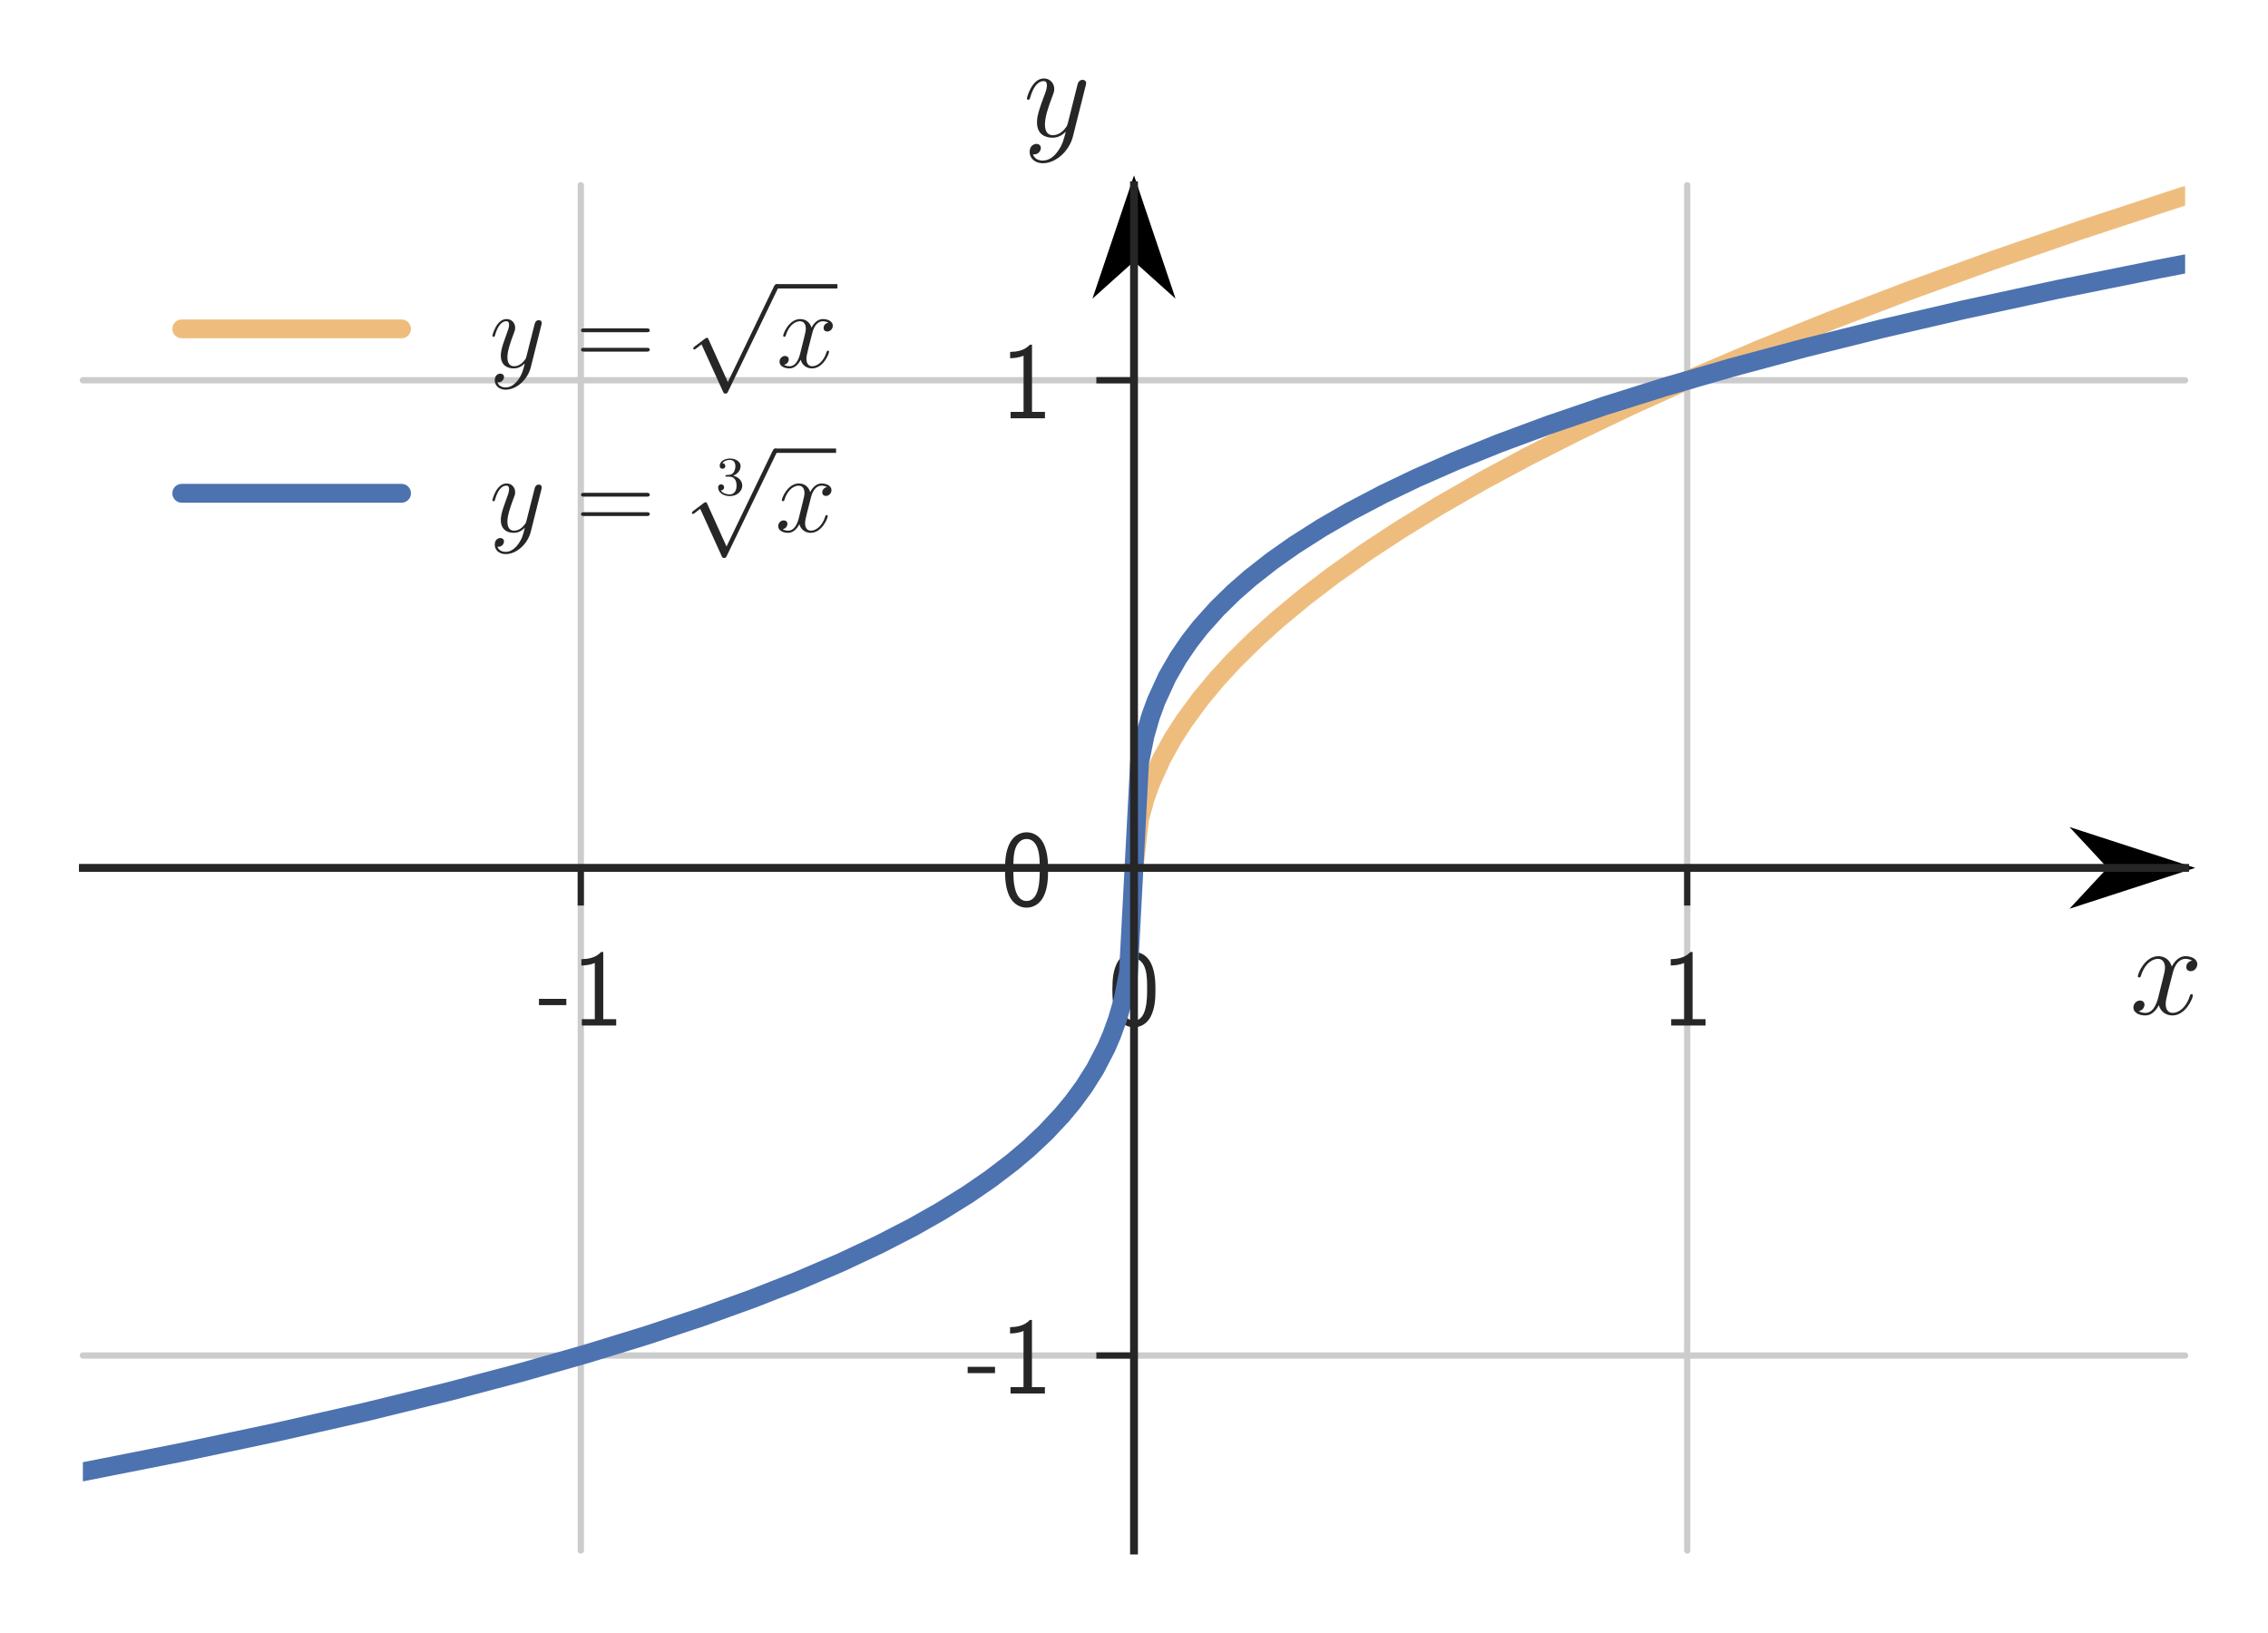 <?xml version="1.0" encoding="UTF-8"?>
<svg xmlns="http://www.w3.org/2000/svg" xmlns:xlink="http://www.w3.org/1999/xlink" width="361.2pt" height="260.135pt" viewBox="0 0 361.2 260.135" version="1.1">
<rect x="0" y="0" width="361.2" height="260.135" fill="#808080" stroke="none"/>
<defs>
<g>
<symbol overflow="visible" id="glyph0-0">
<path style="stroke:none;" d=""/>
</symbol>
<symbol overflow="visible" id="glyph0-1">
<path style="stroke:none;" d="M 4.531 -3.25 L 4.531 -4.25 L 0.172 -4.25 L 0.172 -3.25 Z M 4.531 -3.25 "/>
</symbol>
<symbol overflow="visible" id="glyph0-2">
<path style="stroke:none;" d="M 4.953 -11.719 L 4.625 -11.719 C 3.672 -10.734 2.578 -10.609 1.469 -10.562 L 1.469 -9.562 C 1.969 -9.578 2.797 -9.609 3.609 -9.969 L 3.609 -1.016 L 1.547 -1.016 L 1.547 0 L 7.016 0 L 7.016 -1.016 L 4.953 -1.016 Z M 4.953 -11.719 "/>
</symbol>
<symbol overflow="visible" id="glyph0-3">
<path style="stroke:none;" d="M 7.516 -5.703 C 7.516 -6.703 7.5 -8.547 6.781 -9.969 C 6.062 -11.359 4.922 -11.719 4.094 -11.719 C 2.906 -11.719 1.906 -11.016 1.375 -9.906 C 0.812 -8.734 0.656 -7.531 0.656 -5.703 C 0.656 -4.453 0.719 -2.906 1.344 -1.562 C 2.062 -0.094 3.266 0.281 4.078 0.281 C 5.156 0.281 6.203 -0.297 6.797 -1.5 C 7.406 -2.75 7.516 -4.125 7.516 -5.703 Z M 4.078 -0.781 C 2.75 -0.781 2.359 -2.297 2.234 -2.812 C 2.016 -3.672 1.984 -4.516 1.984 -5.891 C 1.984 -6.969 1.984 -8.203 2.312 -9.156 C 2.719 -10.266 3.422 -10.656 4.078 -10.656 C 5.375 -10.656 5.797 -9.359 5.922 -8.906 C 6.188 -7.984 6.188 -6.906 6.188 -5.891 C 6.188 -4.266 6.188 -0.781 4.078 -0.781 Z M 4.078 -0.781 "/>
</symbol>
<symbol overflow="visible" id="glyph1-0">
<path style="stroke:none;" d=""/>
</symbol>
<symbol overflow="visible" id="glyph1-1">
<path style="stroke:none;" d="M 5.5 2.344 C 4.938 3.141 4.125 3.844 3.094 3.844 C 2.844 3.844 1.844 3.812 1.531 2.844 C 1.594 2.859 1.688 2.859 1.734 2.859 C 2.359 2.859 2.781 2.328 2.781 1.844 C 2.781 1.359 2.391 1.188 2.078 1.188 C 1.734 1.188 1 1.438 1 2.469 C 1 3.531 1.906 4.266 3.094 4.266 C 5.188 4.266 7.297 2.344 7.891 0.016 L 9.938 -8.141 C 9.953 -8.25 10 -8.375 10 -8.5 C 10 -8.812 9.75 -9.016 9.438 -9.016 C 9.25 -9.016 8.812 -8.938 8.641 -8.312 L 7.094 -2.156 C 6.984 -1.781 6.984 -1.734 6.828 -1.5 C 6.406 -0.922 5.719 -0.203 4.703 -0.203 C 3.531 -0.203 3.438 -1.359 3.438 -1.922 C 3.438 -3.125 4 -4.734 4.562 -6.234 C 4.797 -6.844 4.922 -7.141 4.922 -7.547 C 4.922 -8.438 4.281 -9.234 3.266 -9.234 C 1.344 -9.234 0.562 -6.188 0.562 -6.031 C 0.562 -5.938 0.656 -5.844 0.797 -5.844 C 0.984 -5.844 1 -5.922 1.094 -6.219 C 1.594 -7.969 2.391 -8.812 3.203 -8.812 C 3.391 -8.812 3.75 -8.812 3.75 -8.125 C 3.75 -7.578 3.516 -6.969 3.203 -6.172 C 2.172 -3.438 2.172 -2.734 2.172 -2.234 C 2.172 -0.25 3.594 0.203 4.641 0.203 C 5.25 0.203 6 0.016 6.734 -0.75 L 6.75 -0.734 C 6.438 0.5 6.234 1.312 5.5 2.344 Z M 5.5 2.344 "/>
</symbol>
<symbol overflow="visible" id="glyph1-2">
<path style="stroke:none;" d="M 9.922 -8.531 C 9.25 -8.406 9 -7.906 9 -7.516 C 9 -7.016 9.391 -6.844 9.688 -6.844 C 10.312 -6.844 10.75 -7.391 10.75 -7.953 C 10.75 -8.828 9.75 -9.234 8.875 -9.234 C 7.594 -9.234 6.891 -7.969 6.688 -7.578 C 6.219 -9.141 4.922 -9.234 4.547 -9.234 C 2.406 -9.234 1.281 -6.484 1.281 -6.031 C 1.281 -5.938 1.359 -5.844 1.5 -5.844 C 1.672 -5.844 1.719 -5.969 1.75 -6.047 C 2.469 -8.375 3.875 -8.812 4.484 -8.812 C 5.422 -8.812 5.609 -7.922 5.609 -7.422 C 5.609 -6.969 5.484 -6.484 5.234 -5.484 L 4.516 -2.609 C 4.203 -1.359 3.594 -0.203 2.484 -0.203 C 2.391 -0.203 1.859 -0.203 1.422 -0.484 C 2.172 -0.625 2.344 -1.25 2.344 -1.5 C 2.344 -1.922 2.031 -2.172 1.625 -2.172 C 1.125 -2.172 0.578 -1.734 0.578 -1.062 C 0.578 -0.188 1.562 0.203 2.469 0.203 C 3.469 0.203 4.188 -0.578 4.625 -1.438 C 4.953 -0.203 6 0.203 6.781 0.203 C 8.906 0.203 10.047 -2.531 10.047 -2.984 C 10.047 -3.094 9.953 -3.188 9.828 -3.188 C 9.641 -3.188 9.625 -3.078 9.562 -2.906 C 9 -1.062 7.781 -0.203 6.844 -0.203 C 6.109 -0.203 5.719 -0.75 5.719 -1.609 C 5.719 -2.078 5.797 -2.406 6.125 -3.781 L 6.859 -6.625 C 7.172 -7.891 7.891 -8.812 8.844 -8.812 C 8.891 -8.812 9.484 -8.812 9.922 -8.531 Z M 9.922 -8.531 "/>
</symbol>
<symbol overflow="visible" id="glyph2-0">
<path style="stroke:none;" d=""/>
</symbol>
<symbol overflow="visible" id="glyph2-1">
<path style="stroke:none;" d="M 4.594 1.953 C 4.109 2.609 3.438 3.203 2.578 3.203 C 2.375 3.203 1.531 3.172 1.266 2.375 C 1.328 2.391 1.406 2.391 1.453 2.391 C 1.969 2.391 2.312 1.938 2.312 1.531 C 2.312 1.141 1.984 1 1.719 1 C 1.453 1 0.844 1.203 0.844 2.062 C 0.844 2.953 1.594 3.562 2.578 3.562 C 4.328 3.562 6.078 1.953 6.578 0.016 L 8.281 -6.781 C 8.297 -6.875 8.328 -6.969 8.328 -7.078 C 8.328 -7.344 8.125 -7.516 7.859 -7.516 C 7.703 -7.516 7.344 -7.453 7.203 -6.922 L 5.906 -1.797 C 5.828 -1.484 5.828 -1.453 5.688 -1.25 C 5.328 -0.766 4.766 -0.172 3.922 -0.172 C 2.953 -0.172 2.859 -1.141 2.859 -1.609 C 2.859 -2.594 3.328 -3.938 3.797 -5.203 C 4 -5.703 4.094 -5.953 4.094 -6.297 C 4.094 -7.031 3.578 -7.688 2.719 -7.688 C 1.109 -7.688 0.469 -5.156 0.469 -5.016 C 0.469 -4.953 0.547 -4.859 0.656 -4.859 C 0.812 -4.859 0.844 -4.938 0.906 -5.172 C 1.328 -6.641 1.984 -7.344 2.672 -7.344 C 2.828 -7.344 3.125 -7.344 3.125 -6.766 C 3.125 -6.312 2.922 -5.812 2.672 -5.141 C 1.812 -2.859 1.812 -2.281 1.812 -1.859 C 1.812 -0.203 3 0.172 3.875 0.172 C 4.375 0.172 5 0.016 5.609 -0.625 L 5.625 -0.609 C 5.375 0.422 5.203 1.094 4.594 1.953 Z M 4.594 1.953 "/>
</symbol>
<symbol overflow="visible" id="glyph2-2">
<path style="stroke:none;" d="M 8.266 -7.109 C 7.703 -7.016 7.5 -6.594 7.5 -6.266 C 7.5 -5.844 7.828 -5.703 8.078 -5.703 C 8.594 -5.703 8.969 -6.156 8.969 -6.625 C 8.969 -7.359 8.125 -7.688 7.391 -7.688 C 6.328 -7.688 5.734 -6.641 5.578 -6.312 C 5.172 -7.625 4.094 -7.688 3.781 -7.688 C 2 -7.688 1.062 -5.406 1.062 -5.016 C 1.062 -4.953 1.141 -4.859 1.25 -4.859 C 1.391 -4.859 1.438 -4.969 1.469 -5.047 C 2.062 -6.969 3.219 -7.344 3.734 -7.344 C 4.516 -7.344 4.672 -6.609 4.672 -6.188 C 4.672 -5.812 4.562 -5.406 4.359 -4.562 L 3.766 -2.172 C 3.5 -1.141 3 -0.172 2.078 -0.172 C 1.984 -0.172 1.547 -0.172 1.188 -0.406 C 1.812 -0.516 1.953 -1.047 1.953 -1.25 C 1.953 -1.609 1.688 -1.812 1.359 -1.812 C 0.938 -1.812 0.484 -1.453 0.484 -0.891 C 0.484 -0.156 1.312 0.172 2.062 0.172 C 2.891 0.172 3.484 -0.484 3.859 -1.203 C 4.125 -0.172 5 0.172 5.656 0.172 C 7.422 0.172 8.375 -2.109 8.375 -2.5 C 8.375 -2.578 8.297 -2.656 8.203 -2.656 C 8.031 -2.656 8.016 -2.562 7.969 -2.422 C 7.5 -0.891 6.484 -0.172 5.703 -0.172 C 5.094 -0.172 4.766 -0.625 4.766 -1.344 C 4.766 -1.719 4.828 -2 5.109 -3.156 L 5.719 -5.531 C 5.984 -6.578 6.578 -7.344 7.375 -7.344 C 7.406 -7.344 7.906 -7.344 8.266 -7.109 Z M 8.266 -7.109 "/>
</symbol>
<symbol overflow="visible" id="glyph3-0">
<path style="stroke:none;" d=""/>
</symbol>
<symbol overflow="visible" id="glyph3-1">
<path style="stroke:none;" d="M 11.219 -5.594 C 11.469 -5.594 11.734 -5.594 11.734 -5.891 C 11.734 -6.203 11.438 -6.203 11.141 -6.203 L 1.391 -6.203 C 1.094 -6.203 0.797 -6.203 0.797 -5.891 C 0.797 -5.594 1.062 -5.594 1.328 -5.594 Z M 11.141 -2.5 C 11.438 -2.5 11.734 -2.5 11.734 -2.812 C 11.734 -3.109 11.469 -3.109 11.219 -3.109 L 1.328 -3.109 C 1.062 -3.109 0.797 -3.109 0.797 -2.812 C 0.797 -2.5 1.094 -2.5 1.391 -2.5 Z M 11.141 -2.5 "/>
</symbol>
<symbol overflow="visible" id="glyph4-0">
<path style="stroke:none;" d=""/>
</symbol>
<symbol overflow="visible" id="glyph4-1">
<path style="stroke:none;" d="M 6.781 14.906 L 3.719 8.125 C 3.594 7.844 3.5 7.844 3.453 7.844 C 3.438 7.844 3.344 7.844 3.156 7.984 L 1.5 9.234 C 1.266 9.422 1.266 9.469 1.266 9.516 C 1.266 9.609 1.328 9.719 1.453 9.719 C 1.547 9.719 1.844 9.469 2.047 9.328 C 2.141 9.234 2.406 9.047 2.594 8.906 L 6.031 16.469 C 6.156 16.734 6.25 16.734 6.406 16.734 C 6.656 16.734 6.719 16.641 6.828 16.391 L 14.75 0 C 14.875 -0.25 14.875 -0.312 14.875 -0.344 C 14.875 -0.516 14.734 -0.703 14.531 -0.703 C 14.391 -0.703 14.266 -0.609 14.125 -0.328 Z M 6.781 14.906 "/>
</symbol>
<symbol overflow="visible" id="glyph5-0">
<path style="stroke:none;" d=""/>
</symbol>
<symbol overflow="visible" id="glyph5-1">
<path style="stroke:none;" d="M 2.203 -2.906 C 2.891 -2.906 3.328 -2.406 3.328 -1.484 C 3.328 -0.406 2.719 -0.078 2.25 -0.078 C 1.766 -0.078 1.109 -0.25 0.812 -0.719 C 1.125 -0.719 1.344 -0.922 1.344 -1.203 C 1.344 -1.484 1.141 -1.688 0.859 -1.688 C 0.625 -1.688 0.391 -1.531 0.391 -1.188 C 0.391 -0.359 1.266 0.188 2.266 0.188 C 3.422 0.188 4.234 -0.625 4.234 -1.484 C 4.234 -2.219 3.656 -2.875 2.766 -3.062 C 3.469 -3.312 3.969 -3.906 3.969 -4.609 C 3.969 -5.297 3.188 -5.797 2.281 -5.797 C 1.344 -5.797 0.641 -5.297 0.641 -4.625 C 0.641 -4.312 0.859 -4.172 1.094 -4.172 C 1.359 -4.172 1.531 -4.359 1.531 -4.609 C 1.531 -4.938 1.25 -5.062 1.062 -5.062 C 1.438 -5.547 2.094 -5.578 2.266 -5.578 C 2.484 -5.578 3.141 -5.5 3.141 -4.609 C 3.141 -4 2.891 -3.625 2.766 -3.484 C 2.516 -3.219 2.312 -3.203 1.781 -3.172 C 1.609 -3.156 1.547 -3.141 1.547 -3.031 C 1.547 -2.906 1.625 -2.906 1.766 -2.906 Z M 2.203 -2.906 "/>
</symbol>
</g>
<clipPath id="clip1">
  <path d="M 0 0 L 361.199 0 L 361.199 260.133 L 0 260.133 Z M 0 0 "/>
</clipPath>
<clipPath id="clip2">
  <path d="M 0 118 L 361.199 118 L 361.199 158 L 0 158 Z M 0 118 "/>
</clipPath>
<clipPath id="clip3">
  <path d="M 160 15 L 201 15 L 201 260.133 L 160 260.133 Z M 160 15 "/>
</clipPath>
<clipPath id="clip4">
  <path d="M 179 29.496 L 348 29.496 L 348 140 L 179 140 Z M 179 29.496 "/>
</clipPath>
<clipPath id="clip5">
  <path d="M 13.199 40 L 348 40 L 348 237 L 13.199 237 Z M 13.199 40 "/>
</clipPath>
</defs>
<g id="surface1">
<g clip-path="url(#clip1)" clip-rule="nonzero">
<path style=" stroke:none;fill-rule:nonzero;fill:rgb(100%,100%,100%);fill-opacity:1;" d="M 0 260.133 L 361.199 260.133 L 361.199 0 L 0 0 Z M 0 260.133 "/>
</g>
<path style=" stroke:none;fill-rule:nonzero;fill:rgb(100%,100%,100%);fill-opacity:1;" d="M 13.199 246.934 L 348 246.934 L 348 29.496 L 13.199 29.496 Z M 13.199 246.934 "/>
<path style="fill:none;stroke-width:1;stroke-linecap:round;stroke-linejoin:round;stroke:rgb(79.999%,79.999%,79.999%);stroke-opacity:1;stroke-miterlimit:10;" d="M 92.496 13.201 L 92.496 230.638 " transform="matrix(1,0,0,-1,0,260.135)"/>
<path style="fill:none;stroke-width:1;stroke-linecap:butt;stroke-linejoin:round;stroke:rgb(14.999%,14.999%,14.999%);stroke-opacity:1;stroke-miterlimit:10;" d="M 92.496 121.92 L 92.496 115.92 " transform="matrix(1,0,0,-1,0,260.135)"/>
<g style="fill:rgb(14.999%,14.999%,14.999%);fill-opacity:1;">
  <use xlink:href="#glyph0-1" x="85.663" y="163.322"/>
  <use xlink:href="#glyph0-2" x="91.12" y="163.322"/>
</g>
<path style="fill:none;stroke-width:1;stroke-linecap:round;stroke-linejoin:round;stroke:rgb(79.999%,79.999%,79.999%);stroke-opacity:1;stroke-miterlimit:10;" d="M 180.602 13.201 L 180.602 230.638 " transform="matrix(1,0,0,-1,0,260.135)"/>
<path style="fill:none;stroke-width:1;stroke-linecap:butt;stroke-linejoin:round;stroke:rgb(14.999%,14.999%,14.999%);stroke-opacity:1;stroke-miterlimit:10;" d="M 180.602 121.92 L 180.602 115.92 " transform="matrix(1,0,0,-1,0,260.135)"/>
<g style="fill:rgb(14.999%,14.999%,14.999%);fill-opacity:1;">
  <use xlink:href="#glyph0-3" x="176.501" y="163.322"/>
</g>
<path style="fill:none;stroke-width:1;stroke-linecap:round;stroke-linejoin:round;stroke:rgb(79.999%,79.999%,79.999%);stroke-opacity:1;stroke-miterlimit:10;" d="M 268.707 13.201 L 268.707 230.638 " transform="matrix(1,0,0,-1,0,260.135)"/>
<path style="fill:none;stroke-width:1;stroke-linecap:butt;stroke-linejoin:round;stroke:rgb(14.999%,14.999%,14.999%);stroke-opacity:1;stroke-miterlimit:10;" d="M 268.707 121.92 L 268.707 115.92 " transform="matrix(1,0,0,-1,0,260.135)"/>
<g style="fill:rgb(14.999%,14.999%,14.999%);fill-opacity:1;">
  <use xlink:href="#glyph0-2" x="264.606" y="163.322"/>
</g>
<path style="fill:none;stroke-width:1;stroke-linecap:round;stroke-linejoin:round;stroke:rgb(79.999%,79.999%,79.999%);stroke-opacity:1;stroke-miterlimit:10;" d="M 13.199 44.263 L 348 44.263 " transform="matrix(1,0,0,-1,0,260.135)"/>
<path style="fill:none;stroke-width:1;stroke-linecap:butt;stroke-linejoin:round;stroke:rgb(14.999%,14.999%,14.999%);stroke-opacity:1;stroke-miterlimit:10;" d="M 180.602 44.263 L 174.602 44.263 " transform="matrix(1,0,0,-1,0,260.135)"/>
<g style="fill:rgb(14.999%,14.999%,14.999%);fill-opacity:1;">
  <use xlink:href="#glyph0-1" x="153.937" y="221.925"/>
  <use xlink:href="#glyph0-2" x="159.394" y="221.925"/>
</g>
<path style="fill:none;stroke-width:1;stroke-linecap:round;stroke-linejoin:round;stroke:rgb(79.999%,79.999%,79.999%);stroke-opacity:1;stroke-miterlimit:10;" d="M 13.199 121.92 L 348 121.92 " transform="matrix(1,0,0,-1,0,260.135)"/>
<path style="fill:none;stroke-width:1;stroke-linecap:butt;stroke-linejoin:round;stroke:rgb(14.999%,14.999%,14.999%);stroke-opacity:1;stroke-miterlimit:10;" d="M 180.602 121.92 L 174.602 121.92 " transform="matrix(1,0,0,-1,0,260.135)"/>
<g style="fill:rgb(14.999%,14.999%,14.999%);fill-opacity:1;">
  <use xlink:href="#glyph0-3" x="159.402" y="144.268"/>
</g>
<path style="fill:none;stroke-width:1;stroke-linecap:round;stroke-linejoin:round;stroke:rgb(79.999%,79.999%,79.999%);stroke-opacity:1;stroke-miterlimit:10;" d="M 13.199 199.576 L 348 199.576 " transform="matrix(1,0,0,-1,0,260.135)"/>
<path style="fill:none;stroke-width:1;stroke-linecap:butt;stroke-linejoin:round;stroke:rgb(14.999%,14.999%,14.999%);stroke-opacity:1;stroke-miterlimit:10;" d="M 180.602 199.576 L 174.602 199.576 " transform="matrix(1,0,0,-1,0,260.135)"/>
<g style="fill:rgb(14.999%,14.999%,14.999%);fill-opacity:1;">
  <use xlink:href="#glyph0-2" x="159.402" y="66.611"/>
</g>
<path style=" stroke:none;fill-rule:nonzero;fill:rgb(0%,0%,0%);fill-opacity:1;" d="M 348 138.215 L 331.262 143.652 L 336.281 138.254 L 13.199 138.254 L 13.199 138.176 L 336.281 138.176 L 331.262 132.777 Z M 348 138.215 "/>
<g clip-path="url(#clip2)" clip-rule="nonzero">
<path style="fill:none;stroke-width:1;stroke-linecap:butt;stroke-linejoin:miter;stroke:rgb(0%,0%,0%);stroke-opacity:1;stroke-miterlimit:10;" d="M 348 121.92 L 331.262 116.482 L 336.281 121.881 L 13.199 121.881 L 13.199 121.959 L 336.281 121.959 L 331.262 127.357 Z M 348 121.92 " transform="matrix(1,0,0,-1,0,260.135)"/>
</g>
<path style=" stroke:none;fill-rule:nonzero;fill:rgb(0%,0%,0%);fill-opacity:1;" d="M 180.602 29.496 L 186.137 45.926 L 180.645 40.996 L 180.645 246.934 L 180.555 246.934 L 180.555 40.996 L 175.062 45.926 Z M 180.602 29.496 "/>
<g clip-path="url(#clip3)" clip-rule="nonzero">
<path style="fill:none;stroke-width:1;stroke-linecap:butt;stroke-linejoin:miter;stroke:rgb(0%,0%,0%);stroke-opacity:1;stroke-miterlimit:10;" d="M 180.602 230.638 L 186.137 214.209 L 180.645 219.138 L 180.645 13.201 L 180.555 13.201 L 180.555 219.138 L 175.062 214.209 Z M 180.602 230.638 " transform="matrix(1,0,0,-1,0,260.135)"/>
</g>
<g clip-path="url(#clip4)" clip-rule="nonzero">
<path style="fill:none;stroke-width:3;stroke-linecap:round;stroke-linejoin:round;stroke:rgb(93.332%,74.117%,49.411%);stroke-opacity:1;stroke-miterlimit:10;" d="M 180.602 121.92 L 181.48 129.685 L 182.363 132.904 L 183.242 135.369 L 185.004 139.283 L 186.766 142.467 L 188.531 145.217 L 191.172 148.822 L 193.816 151.998 L 196.457 154.869 L 199.984 158.345 L 203.508 161.517 L 207.914 165.158 L 212.316 168.513 L 217.605 172.248 L 222.891 175.72 L 229.059 179.513 L 236.105 183.56 L 243.156 187.353 L 251.086 191.377 L 259.895 195.592 L 269.586 199.963 L 280.16 204.47 L 291.613 209.092 L 303.949 213.806 L 317.164 218.603 L 331.262 223.47 L 346.238 228.396 L 348 228.963 " transform="matrix(1,0,0,-1,0,260.135)"/>
</g>
<g clip-path="url(#clip5)" clip-rule="nonzero">
<path style="fill:none;stroke-width:3;stroke-linecap:round;stroke-linejoin:round;stroke:rgb(29.803%,44.705%,69.019%);stroke-opacity:1;stroke-miterlimit:10;" d="M 12.32 25.568 L 29.059 28.877 L 44.035 32.049 L 58.133 35.252 L 71.348 38.49 L 82.805 41.513 L 93.375 44.521 L 103.066 47.502 L 111.879 50.435 L 119.809 53.299 L 126.855 56.06 L 133.902 59.076 L 140.07 61.974 L 145.359 64.701 L 149.762 67.193 L 154.168 69.935 L 157.691 72.357 L 161.219 75.041 L 163.859 77.275 L 166.504 79.76 L 169.145 82.58 L 170.91 84.713 L 172.672 87.119 L 174.434 89.916 L 176.195 93.31 L 177.074 95.361 L 177.957 97.791 L 178.84 100.842 L 179.719 105.189 L 181.48 138.65 L 182.363 142.998 L 183.242 146.049 L 184.125 148.478 L 185.887 152.322 L 187.648 155.381 L 189.41 157.967 L 191.172 160.224 L 193.816 163.181 L 196.457 165.767 L 199.102 168.08 L 202.625 170.842 L 206.152 173.322 L 210.555 176.123 L 214.961 178.658 L 220.246 181.428 L 225.535 183.967 L 231.699 186.681 L 238.75 189.533 L 246.68 192.474 L 255.488 195.482 L 265.18 198.529 L 275.754 201.595 L 287.207 204.67 L 299.543 207.748 L 312.758 210.814 L 327.734 214.053 L 343.594 217.252 L 348 218.103 " transform="matrix(1,0,0,-1,0,260.135)"/>
</g>
<path style="fill:none;stroke-width:1.25;stroke-linecap:square;stroke-linejoin:miter;stroke:rgb(14.999%,14.999%,14.999%);stroke-opacity:1;stroke-miterlimit:10;" d="M 180.602 13.201 L 180.602 230.638 " transform="matrix(1,0,0,-1,0,260.135)"/>
<path style="fill:none;stroke-width:1.25;stroke-linecap:square;stroke-linejoin:miter;stroke:rgb(14.999%,14.999%,14.999%);stroke-opacity:1;stroke-miterlimit:10;" d="M 13.199 121.92 L 348 121.92 " transform="matrix(1,0,0,-1,0,260.135)"/>
<g style="fill:rgb(14.999%,14.999%,14.999%);fill-opacity:1;">
  <use xlink:href="#glyph1-1" x="162.979" y="21.729"/>
</g>
<g style="fill:rgb(14.999%,14.999%,14.999%);fill-opacity:1;">
  <use xlink:href="#glyph1-2" x="339.189" y="161.512"/>
</g>
<path style="fill:none;stroke-width:3;stroke-linecap:round;stroke-linejoin:round;stroke:rgb(93.332%,74.117%,49.411%);stroke-opacity:1;stroke-miterlimit:10;" d="M 28.949 207.76 L 63.949 207.76 " transform="matrix(1,0,0,-1,0,260.135)"/>
<g style="fill:rgb(14.999%,14.999%,14.999%);fill-opacity:1;">
  <use xlink:href="#glyph2-1" x="77.95" y="58.5"/>
</g>
<g style="fill:rgb(14.999%,14.999%,14.999%);fill-opacity:1;">
  <use xlink:href="#glyph3-1" x="91.742" y="58.5"/>
</g>
<g style="fill:rgb(14.999%,14.999%,14.999%);fill-opacity:1;">
  <use xlink:href="#glyph4-1" x="109.135" y="45.942"/>
</g>
<g style="fill:rgb(14.999%,14.999%,14.999%);fill-opacity:1;">
  <use xlink:href="#glyph2-2" x="123.664" y="58.5"/>
</g>
<path style=" stroke:none;fill-rule:nonzero;fill:rgb(14.999%,14.999%,14.999%);fill-opacity:1;" d="M 123.664 45.941 L 133.363 45.941 L 133.363 45.246 L 123.664 45.246 Z M 123.664 45.941 "/>
<path style="fill:none;stroke-width:3;stroke-linecap:round;stroke-linejoin:round;stroke:rgb(29.803%,44.705%,69.019%);stroke-opacity:1;stroke-miterlimit:10;" d="M 28.949 181.576 L 63.949 181.576 " transform="matrix(1,0,0,-1,0,260.135)"/>
<g style="fill:rgb(14.999%,14.999%,14.999%);fill-opacity:1;">
  <use xlink:href="#glyph2-1" x="77.95" y="84.684"/>
</g>
<g style="fill:rgb(14.999%,14.999%,14.999%);fill-opacity:1;">
  <use xlink:href="#glyph3-1" x="91.742" y="84.684"/>
</g>
<g style="fill:rgb(14.999%,14.999%,14.999%);fill-opacity:1;">
  <use xlink:href="#glyph5-1" x="113.978" y="78.82"/>
</g>
<g style="fill:rgb(14.999%,14.999%,14.999%);fill-opacity:1;">
  <use xlink:href="#glyph4-1" x="108.923" y="72.127"/>
</g>
<g style="fill:rgb(14.999%,14.999%,14.999%);fill-opacity:1;">
  <use xlink:href="#glyph2-2" x="123.452" y="84.684"/>
</g>
<path style=" stroke:none;fill-rule:nonzero;fill:rgb(14.999%,14.999%,14.999%);fill-opacity:1;" d="M 123.453 72.125 L 133.152 72.125 L 133.152 71.43 L 123.453 71.43 Z M 123.453 72.125 "/>
</g>
</svg>
